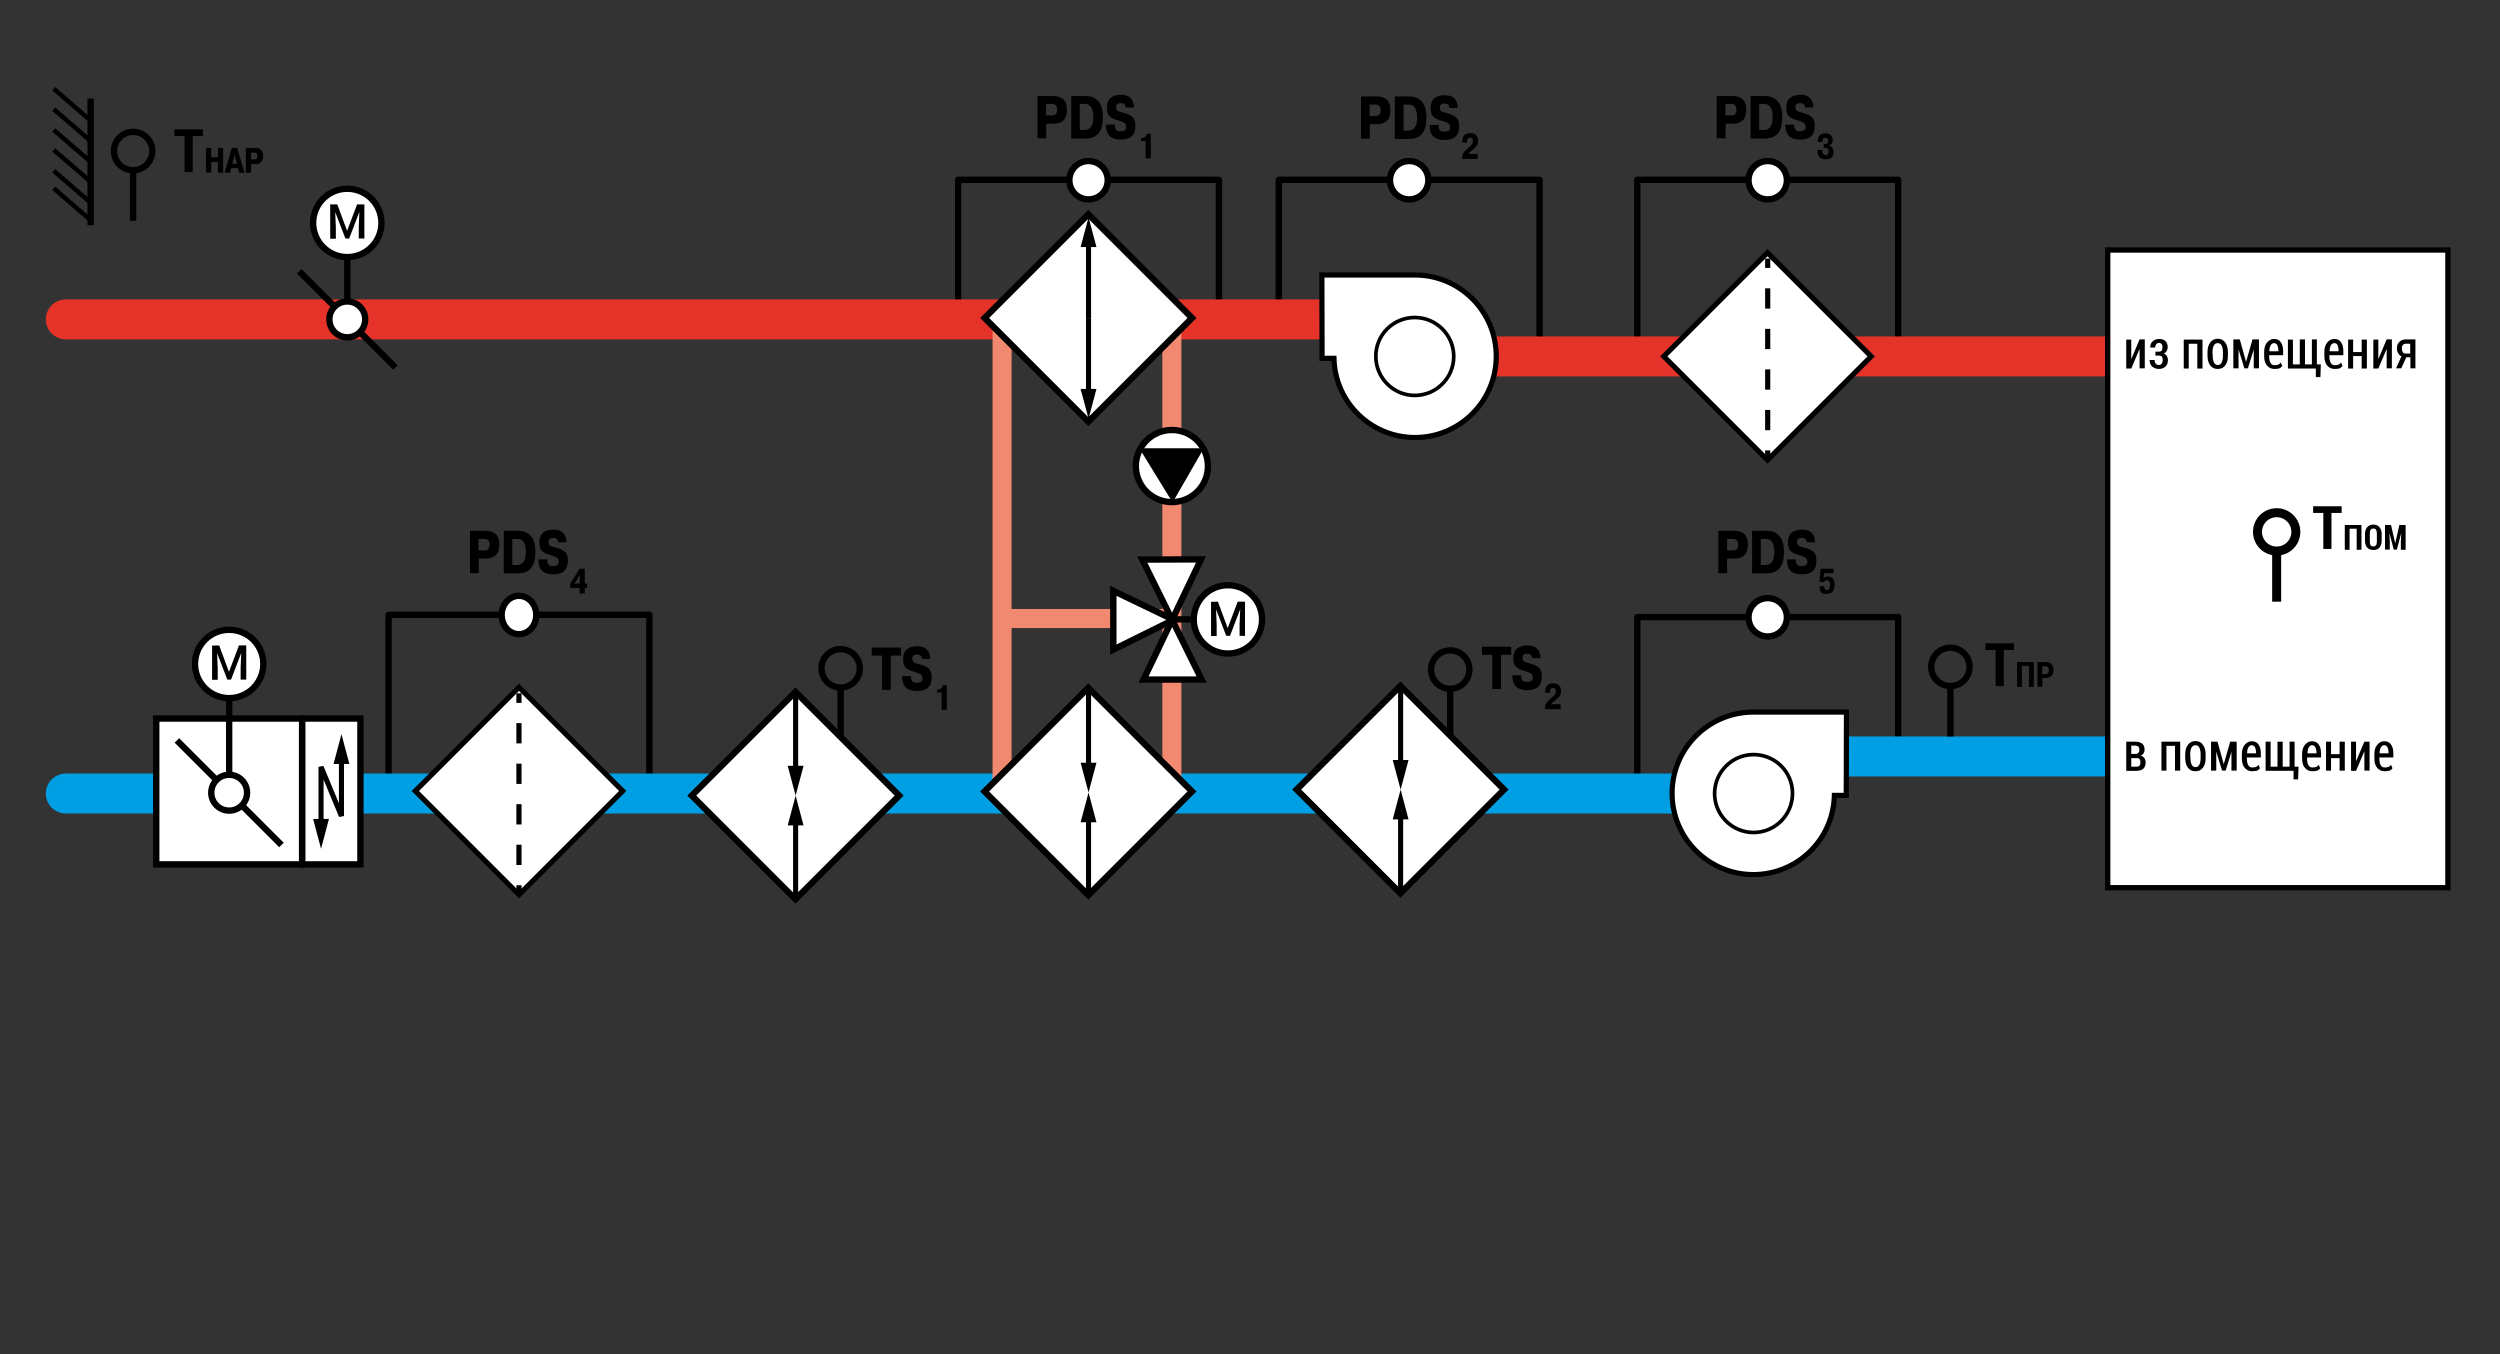 <?xml version="1.0" encoding="utf-8"?>
<!-- Generator: Adobe Illustrator 21.1.0, SVG Export Plug-In . SVG Version: 6.00 Build 0)  -->
<svg version="1.1" id="Слой_1" xmlns="http://www.w3.org/2000/svg" xmlns:xlink="http://www.w3.org/1999/xlink" x="0px" y="0px"
	 width="1200px" height="650px" viewBox="0 0 1200 650" style="enable-background:new 0 0 1200 650;" xml:space="preserve">
<rect x="0" y="0" width="1200" height="650" fill="#333333" stroke="none"/>
<style type="text/css">
	.st0{fill:none;stroke:#000000;stroke-width:3.047;stroke-linecap:round;stroke-linejoin:round;}
	.st1{fill:#FFFFFF;stroke:#000000;stroke-width:3.047;}
	.st2{fill:none;stroke:#E6332A;stroke-width:19.2;stroke-linecap:round;stroke-linejoin:round;}
	.st3{fill:none;stroke:#000000;stroke-width:3.047;}
	.st4{fill:none;stroke:#000000;stroke-width:2.16;}
	.st5{fill:#FFFFFF;stroke:#000000;stroke-width:2.48;}
	.st6{fill:#FFFFFF;stroke:#000000;stroke-width:1.768;}
	.st7{fill:none;stroke:#009FE3;stroke-width:19.2;stroke-linecap:round;stroke-linejoin:round;}
	.st8{fill:#FFFFFF;stroke:#000000;stroke-width:2.481;}
	.st9{fill:none;}
	.st10{fill:none;stroke:#000000;stroke-width:2.48;}
	.st11{fill:none;stroke:#000000;stroke-width:2.48;stroke-dasharray:9.729,9.729;}
	.st12{fill:none;stroke:#F18970;stroke-width:9.142;}
	.st13{stroke:#000000;stroke-width:3.047;}
	.st14{fill:none;stroke:#000000;stroke-width:2.438;}
	.st15{fill:#FFFFFF;stroke:#000000;stroke-width:2.553;}
	.st16{fill:none;stroke:#000000;stroke-width:4.319;}
	.st17{fill:#FFFFFF;stroke:#000000;stroke-width:3.047;}
	.st18{enable-background:new    ;}
</style>
<g>
	<polyline class="st0" points="311.7,372.9 311.7,295.1 186.5,295.1 186.5,370.6 	"/>
	<path class="st1" d="M249.1,286c4.6,0,8.3,4.1,8.3,9.2s-3.7,9.2-8.3,9.2s-8.3-4.1-8.3-9.2C240.8,290.1,244.5,286,249.1,286"/>
</g>
<polyline class="st0" points="911.1,164.2 911.1,86.3 785.9,86.3 785.9,161.8 "/>
<path class="st1" d="M848.5,77.3c5.1,0,9.2,4.1,9.2,9.2s-4.1,9.2-9.2,9.2s-9.2-4.1-9.2-9.2S843.4,77.3,848.5,77.3"/>
<polyline class="st0" points="585.1,149.3 585.1,86.3 459.9,86.3 459.9,149.3 "/>
<path class="st1" d="M522.5,77.3c5.1,0,9.2,4.1,9.2,9.2s-4.1,9.2-9.2,9.2c-5.1,0-9.2-4.1-9.2-9.2S517.4,77.3,522.5,77.3"/>
<polyline class="st0" points="739,164.2 739,86.3 613.8,86.3 613.8,146.6 "/>
<path class="st1" d="M676.4,77.3c5.1,0,9.2,4.1,9.2,9.2s-4.1,9.2-9.2,9.2c-5.1,0-9.2-4.1-9.2-9.2S671.3,77.3,676.4,77.3"/>
<g>
	<line class="st2" x1="683.5" y1="171.1" x2="1020.1" y2="171.1"/>
</g>
<g>
	<line class="st3" x1="43.5" y1="108.1" x2="43.5" y2="47.3"/>
	<line class="st4" x1="25.8" y1="90.4" x2="43.5" y2="105.7"/>
	<line class="st4" x1="25.8" y1="82" x2="43.5" y2="97.3"/>
	<line class="st4" x1="25.8" y1="72" x2="43.5" y2="87.2"/>
	<line class="st4" x1="25.8" y1="62.4" x2="43.5" y2="77.7"/>
	<line class="st4" x1="25.8" y1="52.4" x2="43.5" y2="67.7"/>
	<line class="st4" x1="25.8" y1="42.6" x2="43.5" y2="57.9"/>
</g>
<g>
	<line class="st2" x1="31.6" y1="153.3" x2="645.6" y2="153.3"/>
</g>
<g>
	<path class="st5" d="M634.5,132h44.7l0,0l0,0c21.5,0,39,17.5,39,39s-17.5,39-39,39c-21.2,0-38.4-16.9-38.9-38h-5.7L634.5,132
		L634.5,132z"/>
	<g>
		<path class="st6" d="M679.1,152.4c10.3,0,18.7,8.4,18.7,18.7s-8.4,18.7-18.7,18.7s-18.7-8.4-18.7-18.7
			C660.3,160.8,668.7,152.4,679.1,152.4L679.1,152.4z"/>
	</g>
</g>
<polyline class="st0" points="911.1,361.8 911.1,296.2 785.9,296.2 785.9,371.7 "/>
<path class="st1" d="M848.5,287.1c5.1,0,9.2,4.1,9.2,9.2s-4.1,9.2-9.2,9.2s-9.2-4.1-9.2-9.2S843.4,287.1,848.5,287.1"/>
<g>
	<line class="st7" x1="31.6" y1="380.9" x2="841.7" y2="380.9"/>
</g>
<g>
	<line class="st7" x1="880" y1="363.1" x2="1011.3" y2="363.1"/>
</g>
<path class="st8" d="M886.3,341.8h-44.7l0,0l0,0c-21.5,0-39,17.5-39,39s17.5,39,39,39c21.2,0,38.4-16.9,38.9-38h5.7L886.3,341.8
	L886.3,341.8z"/>
<g>
	<path class="st6" d="M841.7,362.2c-10.3,0-18.7,8.4-18.7,18.7c0,10.3,8.4,18.7,18.7,18.7s18.7-8.4,18.7-18.7
		C860.5,370.6,852.1,362.2,841.7,362.2L841.7,362.2z"/>
</g>
<g>
	<g>
		<path d="M80.8,64.5v-3.2"/>
	</g>
	<g>
		<line class="st3" x1="63.9" y1="80.7" x2="63.9" y2="106"/>
		<path class="st3" d="M63.9,81.7c5.1,0,9.2-4.1,9.2-9.2s-4.1-9.2-9.2-9.2s-9.2,4.1-9.2,9.2C54.7,77.6,58.8,81.7,63.9,81.7"/>
	</g>
</g>
<g>
	<g>
		<line class="st3" x1="696.1" y1="329.5" x2="696.1" y2="354.9"/>
		<path class="st3" d="M696.1,330.6c5.1,0,9.2-4.1,9.2-9.2s-4.1-9.2-9.2-9.2s-9.2,4.1-9.2,9.2C686.9,326.5,691,330.6,696.1,330.6"/>
	</g>
</g>
<g>
	<g>
		<path d="M966.7,312h-4.9v17.3h-3.9V312H953v-3.2h13.7V312z"/>
		<path d="M976.2,329.7h-2.3v-10.1h-3.4v10.1h-2.3v-11.9h8V329.7z"/>
		<path d="M980.3,325.4v4.3H978v-11.9h4c1.2,0,2.1,0.3,2.7,1s1,1.6,1,2.8c0,1.2-0.3,2.1-1,2.8s-1.6,1-2.7,1L980.3,325.4L980.3,325.4
			z M980.3,323.6h1.7c0.5,0,0.8-0.2,1-0.5c0.2-0.4,0.4-0.8,0.4-1.4s-0.1-1.1-0.4-1.4s-0.6-0.5-1-0.5h-1.7V323.6z"/>
	</g>
	<g>
		<line class="st3" x1="936.2" y1="328.2" x2="936.2" y2="353.5"/>
		<path class="st3" d="M936.2,329.3c5.1,0,9.2-4.1,9.2-9.2s-4.1-9.2-9.2-9.2s-9.2,4.1-9.2,9.2C927,325.2,931.1,329.3,936.2,329.3"/>
	</g>
</g>
<line class="st3" x1="143.6" y1="130.2" x2="189.8" y2="176.4"/>
<circle class="st1" cx="166.7" cy="153.3" r="8.6"/>
<g>
	<circle class="st1" cx="166.7" cy="107" r="16.4"/>
	<g>
		<path d="M161.9,98.1l4.7,12.7l4.8-12.7h3.5v16.4h-2.7v-5.6l0.3-7.2l0,0l-4.9,12.8h-1.8l-4.9-12.7l0,0l0.3,7.2v5.6h-2.7V98.1H161.9
			z"/>
	</g>
	<line class="st3" x1="166.7" y1="144.2" x2="166.7" y2="124.7"/>
</g>
<g>
	
		<rect x="813.3" y="135.8" transform="matrix(0.707 -0.707 0.707 0.707 127.599 650.055)" class="st5" width="70.4" height="70.4"/>
	<g>
		<line class="st9" x1="848.5" y1="220.8" x2="848.5" y2="124.1"/>
		<g>
			<line class="st10" x1="848.5" y1="220.8" x2="848.5" y2="216.2"/>
			<line class="st11" x1="848.5" y1="206.5" x2="848.5" y2="133.5"/>
			<line class="st10" x1="848.5" y1="128.6" x2="848.5" y2="124.1"/>
		</g>
	</g>
</g>
<g>
	
		<rect x="214" y="344.5" transform="matrix(0.707 -0.707 0.707 0.707 -195.505 287.412)" class="st5" width="70.4" height="70.4"/>
	<g>
		<line class="st9" x1="249.1" y1="429.5" x2="249.1" y2="332.8"/>
		<g>
			<line class="st10" x1="249.1" y1="429.5" x2="249.1" y2="424.9"/>
			<line class="st11" x1="249.1" y1="415.2" x2="249.1" y2="342.2"/>
			<line class="st10" x1="249.1" y1="337.4" x2="249.1" y2="332.8"/>
		</g>
	</g>
</g>
<g>
	<line class="st12" x1="562.5" y1="378.8" x2="562.5" y2="157.2"/>
	<line class="st12" x1="481" y1="378.8" x2="481" y2="157.2"/>
	<line class="st12" x1="484.3" y1="296.9" x2="562.2" y2="296.9"/>
	<g>
		<path class="st1" d="M562.5,241c-9.6,0-17.3-7.8-17.3-17.3c0-9.6,7.8-17.3,17.3-17.3c9.6,0,17.3,7.8,17.3,17.3
			C579.9,233.2,572.1,241,562.5,241z"/>
		<polygon class="st13" points="562.8,238.2 575.2,216.7 549.6,216.7 		"/>
	</g>
	
		<rect x="487.3" y="117.4" transform="matrix(0.707 -0.707 0.707 0.707 45.101 414.148)" class="st1" width="70.4" height="70.4"/>
	
		<rect x="487.3" y="344.7" transform="matrix(0.707 -0.707 0.707 0.707 -115.623 480.721)" class="st1" width="70.4" height="70.4"/>
	<g>
		<g>
			<line class="st14" x1="522.5" y1="189.4" x2="522.5" y2="152.7"/>
			<g>
				<polygon points="526.3,186.7 522.5,201 518.7,186.7 				"/>
			</g>
		</g>
	</g>
	<g>
		<g>
			<line class="st14" x1="522.5" y1="116" x2="522.5" y2="152.7"/>
			<g>
				<polygon points="518.7,118.6 522.5,104.3 526.3,118.6 				"/>
			</g>
		</g>
	</g>
	<g>
		<g>
			<line class="st14" x1="522.5" y1="428.8" x2="522.5" y2="392.1"/>
			<g>
				<polygon points="526.3,394.7 522.5,380.4 518.7,394.7 				"/>
			</g>
		</g>
	</g>
	<g>
		<g>
			<line class="st14" x1="522.5" y1="332.1" x2="522.5" y2="368.7"/>
			<g>
				<polygon points="518.7,366.1 522.5,380.4 526.3,366.1 				"/>
			</g>
		</g>
	</g>
	<g>
		<polygon class="st1" points="576.5,268.5 548.9,326.2 576.8,326.2 548.3,268.6 		"/>
		<polygon class="st1" points="534.4,283.6 563.3,297.5 534.4,311.8 		"/>
		<g>
			<circle class="st1" cx="589.4" cy="297.3" r="16.4"/>
			<g>
				<path d="M584.6,288.8l4.7,12.7l4.8-12.7h3.5v16.4H595v-5.6l0.3-7.2l0,0l-4.9,12.8h-1.8l-4.9-12.7l0,0l0.3,7.2v5.6h-2.7v-16.4
					L584.6,288.8L584.6,288.8z"/>
			</g>
			<line class="st3" x1="562.4" y1="297.3" x2="571.6" y2="297.3"/>
		</g>
	</g>
</g>
<rect x="1011.7" y="120" class="st15" width="163.3" height="306.1"/>
<g>
	<path d="M1027,162.9h2.5v13.9h-2.5v-9.3l0,0l-4,9.4h-2.4V163h2.4v9.4l0,0L1027,162.9z"/>
	<path d="M1036.3,168.8c0.6,0,1-0.2,1.3-0.5c0.2-0.3,0.4-0.9,0.4-1.5s-0.1-1.2-0.4-1.6s-0.7-0.6-1.3-0.6c-0.5,0-1,0.2-1.3,0.6
		c-0.3,0.4-0.5,0.9-0.5,1.6h-2.4c0-1.3,0.4-2.3,1.2-3s1.8-1.1,3-1.1c1.3,0,2.4,0.3,3.1,1s1.1,1.7,1.1,3c0,0.7-0.2,1.2-0.5,1.8
		c-0.3,0.5-0.7,0.9-1.3,1.2c0.6,0.3,1.1,0.7,1.4,1.2s0.5,1.2,0.5,2c0,1.3-0.4,2.3-1.2,3.1c-0.8,0.7-1.9,1.1-3.2,1.1
		c-1.2,0-2.2-0.4-3.1-1.1c-0.8-0.7-1.3-1.8-1.3-3.2h2.4c0,0.7,0.2,1.3,0.5,1.7c0.4,0.5,0.8,0.7,1.5,0.7c0.6,0,1.1-0.2,1.4-0.6
		s0.5-1,0.5-1.7c0-0.8-0.1-1.3-0.4-1.7c-0.3-0.3-0.8-0.5-1.4-0.5h-1.7v-1.9H1036.3z"/>
	<path d="M1057.2,176.9h-2.5V165h-4.1v11.9h-2.4V163h9V176.9z"/>
	<path d="M1059.6,169c0-1.9,0.4-3.4,1.3-4.6c0.9-1.2,2.1-1.8,3.6-1.8c1.6,0,2.8,0.6,3.6,1.8c0.9,1.2,1.3,2.7,1.3,4.6v1.8
		c0,1.9-0.4,3.4-1.3,4.6c-0.9,1.2-2.1,1.7-3.6,1.7c-1.6,0-2.8-0.6-3.6-1.7s-1.3-2.7-1.3-4.6V169z M1062.1,170.8
		c0,1.3,0.2,2.4,0.6,3.2s1,1.2,1.9,1.2c0.8,0,1.4-0.4,1.8-1.2s0.6-1.9,0.6-3.2V169c0-1.3-0.2-2.3-0.6-3.1s-1-1.2-1.9-1.2
		c-0.8,0-1.5,0.4-1.9,1.2s-0.6,1.8-0.6,3.1L1062.1,170.8L1062.1,170.8z"/>
	<path d="M1078.1,173.7L1078.1,173.7l3.1-10.8h3.1v13.9h-2.5v-9l0,0l-2.8,9h-1.7l-2.8-9.1l0,0v9.1h-2.5v-13.9h3.1L1078.1,173.7z"/>
	<path d="M1091.7,177.1c-1.5,0-2.7-0.6-3.6-1.7c-0.9-1.1-1.3-2.6-1.3-4.4v-2c0-1.9,0.4-3.4,1.3-4.5s2-1.8,3.4-1.8
		c1.5,0,2.6,0.5,3.3,1.6c0.8,1.1,1.1,2.5,1.1,4.4v1.8h-6.7v0.6c0,1.2,0.2,2.2,0.6,3s1.1,1.2,1.9,1.2s1.4-0.1,1.9-0.3s0.9-0.6,1.2-1
		l0.7,1.7c-0.4,0.5-0.9,0.9-1.6,1.2C1093.4,177,1092.6,177.1,1091.7,177.1z M1091.5,164.7c-0.7,0-1.2,0.4-1.6,1.1
		c-0.4,0.7-0.6,1.7-0.6,2.8h4.3V168c0-1-0.2-1.8-0.5-2.4C1092.7,165,1092.2,164.7,1091.5,164.7z"/>
	<path d="M1100.6,162.9v12h3.3v-12h2.5v12h3.3v-12h2.4v12h1.9l-0.2,6.1h-2.2v-4.1h-13.4V163h2.4L1100.6,162.9L1100.6,162.9z"/>
	<path d="M1120.6,177.1c-1.5,0-2.7-0.6-3.6-1.7c-0.9-1.1-1.3-2.6-1.3-4.4v-2c0-1.9,0.4-3.4,1.3-4.5s2-1.8,3.4-1.8
		c1.5,0,2.6,0.5,3.3,1.6c0.8,1.1,1.1,2.5,1.1,4.4v1.8h-6.7v0.6c0,1.2,0.2,2.2,0.6,3s1.1,1.2,1.9,1.2s1.4-0.1,1.9-0.3s0.9-0.6,1.2-1
		l0.7,1.7c-0.4,0.5-0.9,0.9-1.6,1.2C1122.3,177,1121.5,177.1,1120.6,177.1z M1120.4,164.7c-0.7,0-1.2,0.4-1.6,1.1
		c-0.4,0.7-0.6,1.7-0.6,2.8h4.3V168c0-1-0.2-1.8-0.5-2.4C1121.7,165,1121.1,164.7,1120.4,164.7z"/>
	<path d="M1136.1,176.9h-2.5v-6h-4.1v6h-2.4V163h2.4v6h4.1v-6h2.5V176.9z"/>
	<path d="M1145.6,162.9h2.5v13.9h-2.5v-9.3l0,0l-4,9.4h-2.4V163h2.4v9.4l0,0L1145.6,162.9z"/>
	<path d="M1159.4,162.9v13.9h-2.4v-5.3h-2l-2.4,5.3h-2.5l2.6-5.8c-0.7-0.3-1.3-0.8-1.6-1.5c-0.4-0.7-0.6-1.4-0.6-2.3
		c0-1.3,0.4-2.3,1.2-3.1s1.8-1.2,3.2-1.2L1159.4,162.9L1159.4,162.9z M1152.9,167.3c0,0.7,0.1,1.2,0.4,1.7s0.7,0.7,1.3,0.7h2.3V165
		h-2.2c-0.6,0-1.1,0.2-1.4,0.7C1153,166.1,1152.9,166.6,1152.9,167.3z"/>
</g>
<g>
	<path d="M1020.6,369.9V356h4.3c1.4,0,2.5,0.3,3.3,0.9s1.2,1.6,1.2,2.9c0,0.7-0.2,1.3-0.5,1.8s-0.8,0.9-1.4,1.1l0,0
		c0.8,0.2,1.4,0.6,1.8,1.2s0.6,1.3,0.6,2.1c0,1.3-0.4,2.3-1.1,3c-0.7,0.6-1.8,1-3.2,1h-5L1020.6,369.9L1020.6,369.9z M1023,361.9
		h1.9c0.7,0,1.2-0.2,1.5-0.5s0.5-0.8,0.5-1.5s-0.2-1.2-0.5-1.5s-0.8-0.5-1.5-0.5h-1.9V361.9z M1023,363.8v4.2h2.6
		c0.6,0,1.1-0.2,1.4-0.5c0.3-0.4,0.4-0.9,0.4-1.6s-0.1-1.2-0.4-1.5c-0.3-0.4-0.7-0.5-1.4-0.5h-2.6V363.8z"/>
	<path d="M1046.5,369.9h-2.5V358h-4.1v11.9h-2.4V356h9V369.9z"/>
	<path d="M1048.9,362.1c0-1.9,0.4-3.4,1.3-4.6s2.1-1.8,3.6-1.8c1.6,0,2.8,0.6,3.6,1.8c0.9,1.2,1.3,2.7,1.3,4.6v1.8
		c0,1.9-0.4,3.4-1.3,4.6s-2.1,1.7-3.6,1.7c-1.6,0-2.8-0.6-3.6-1.7s-1.3-2.7-1.3-4.6V362.1z M1051.4,363.8c0,1.3,0.2,2.4,0.6,3.2
		c0.4,0.8,1,1.2,1.9,1.2c0.8,0,1.4-0.4,1.8-1.2c0.4-0.8,0.6-1.9,0.6-3.2V362c0-1.3-0.2-2.3-0.6-3.1c-0.4-0.8-1-1.2-1.9-1.2
		c-0.8,0-1.5,0.4-1.9,1.2s-0.6,1.8-0.6,3.1L1051.4,363.8L1051.4,363.8z"/>
	<path d="M1067.4,366.8L1067.4,366.8l3.1-10.8h3.1v13.9h-2.5v-9l0,0l-2.8,9h-1.7l-2.8-9.1l0,0v9.1h-2.5V356h3.1L1067.4,366.8z"/>
	<path d="M1081,370.2c-1.5,0-2.7-0.6-3.6-1.7s-1.3-2.6-1.3-4.4v-2c0-1.9,0.4-3.4,1.3-4.5s2-1.8,3.4-1.8c1.5,0,2.6,0.5,3.3,1.6
		c0.8,1.1,1.1,2.5,1.1,4.4v1.8h-6.7v0.6c0,1.2,0.2,2.2,0.6,3s1.1,1.2,1.9,1.2s1.4-0.1,1.9-0.3c0.5-0.2,0.9-0.6,1.2-1l0.7,1.7
		c-0.4,0.5-0.9,0.9-1.6,1.2C1082.7,370,1081.9,370.2,1081,370.2z M1080.8,357.7c-0.7,0-1.2,0.4-1.6,1.1s-0.6,1.7-0.6,2.8h4.3v-0.5
		c0-1-0.2-1.8-0.5-2.4C1082,358,1081.5,357.7,1080.8,357.7z"/>
	<path d="M1089.9,356v12h3.3v-12h2.5v12h3.3v-12h2.4v12h1.9l-0.2,6.1h-2.2V370h-13.4v-14H1089.9z"/>
	<path d="M1109.9,370.2c-1.5,0-2.7-0.6-3.6-1.7s-1.3-2.6-1.3-4.4v-2c0-1.9,0.4-3.4,1.3-4.5s2-1.8,3.4-1.8c1.5,0,2.6,0.5,3.3,1.6
		c0.8,1.1,1.1,2.5,1.1,4.4v1.8h-6.7v0.6c0,1.2,0.2,2.2,0.6,3s1.1,1.2,1.9,1.2s1.4-0.1,1.9-0.3c0.5-0.2,0.9-0.6,1.2-1l0.7,1.7
		c-0.4,0.5-0.9,0.9-1.6,1.2C1111.6,370,1110.9,370.2,1109.9,370.2z M1109.8,357.7c-0.7,0-1.2,0.4-1.6,1.1s-0.6,1.7-0.6,2.8h4.3v-0.5
		c0-1-0.2-1.8-0.5-2.4C1111,358,1110.5,357.7,1109.8,357.7z"/>
	<path d="M1125.5,369.9h-2.5v-6h-4.1v6h-2.4V356h2.4v6h4.1v-6h2.5V369.9z"/>
	<path d="M1134.9,356h2.5v13.9h-2.5v-9.3l0,0l-4,9.4h-2.4v-14h2.4v9.4l0,0L1134.9,356z"/>
	<path d="M1144.6,370.2c-1.5,0-2.7-0.6-3.6-1.7s-1.3-2.6-1.3-4.4v-2c0-1.9,0.4-3.4,1.3-4.5s2-1.8,3.4-1.8c1.5,0,2.6,0.5,3.3,1.6
		c0.8,1.1,1.1,2.5,1.1,4.4v1.8h-6.7v0.6c0,1.2,0.2,2.2,0.6,3s1.1,1.2,1.9,1.2s1.4-0.1,1.9-0.3c0.5-0.2,0.9-0.6,1.2-1l0.7,1.7
		c-0.4,0.5-0.9,0.9-1.6,1.2C1146.3,370,1145.5,370.2,1144.6,370.2z M1144.4,357.7c-0.7,0-1.2,0.4-1.6,1.1s-0.6,1.7-0.6,2.8h4.3v-0.5
		c0-1-0.2-1.8-0.5-2.4C1145.6,358,1145.1,357.7,1144.4,357.7z"/>
</g>
<g>
	<g>
		<path d="M1124,246.2h-4.9v17.3h-3.9v-17.3h-4.9V243h13.7L1124,246.2L1124,246.2z"/>
		<path d="M1133.5,263.9h-2.3v-10.1h-3.4v10.1h-2.3V252h8L1133.5,263.9L1133.5,263.9z"/>
		<path d="M1143.2,259.6c0,1.4-0.4,2.5-1.1,3.3s-1.7,1.1-2.9,1.1c-1.2,0-2.2-0.4-2.9-1.1s-1.1-1.9-1.1-3.3v-3.3
			c0-1.4,0.4-2.5,1.1-3.3s1.7-1.2,2.9-1.2c1.2,0,2.2,0.4,2.9,1.2s1.1,1.9,1.1,3.3V259.6z M1140.9,256.3c0-0.9-0.1-1.5-0.4-2
			s-0.7-0.6-1.3-0.6s-1,0.2-1.3,0.6c-0.3,0.4-0.4,1.1-0.4,2v3.4c0,0.9,0.1,1.6,0.4,2s0.7,0.6,1.3,0.6c0.6,0,1-0.2,1.3-0.6
			s0.4-1.1,0.4-2V256.3z"/>
		<path d="M1147.7,252l2,8.8l0,0l2-8.8h3v11.9h-2.3v-3.5l0.2-4.6l0,0l-2.1,8h-1.5l-2.1-8l0,0l0.2,4.5v3.5h-2.3V252H1147.7z"/>
	</g>
	<g>
		<line class="st16" x1="1092.8" y1="263.5" x2="1092.8" y2="288.8"/>
		<path class="st16" d="M1092.8,264.5c5.1,0,9.2-4.1,9.2-9.2c0-5.1-4.1-9.2-9.2-9.2s-9.2,4.1-9.2,9.2
			C1083.6,260.4,1087.7,264.5,1092.8,264.5"/>
	</g>
</g>
<g>
	
		<rect x="346.7" y="346.7" transform="matrix(0.707 -0.707 0.707 0.707 -158.178 381.876)" class="st1" width="70.4" height="70.4"/>
	<g>
		<g>
			<line class="st14" x1="381.9" y1="430.3" x2="381.9" y2="393.6"/>
			<g>
				<polygon points="385.7,396.2 381.9,381.9 378.1,396.2 				"/>
			</g>
		</g>
	</g>
	<g>
		<g>
			<line class="st14" x1="381.9" y1="333.6" x2="381.9" y2="370.2"/>
			<g>
				<polygon points="378.1,367.6 381.9,381.9 385.7,367.6 				"/>
			</g>
		</g>
	</g>
	<g>
		<g>
			<line class="st3" x1="403.5" y1="328.9" x2="403.5" y2="354.3"/>
			<path class="st3" d="M403.5,330c5.1,0,9.2-4.1,9.2-9.2s-4.1-9.2-9.2-9.2s-9.2,4.1-9.2,9.2S398.4,330,403.5,330"/>
		</g>
	</g>
</g>
<rect x="637.1" y="343.8" transform="matrix(0.707 -0.707 0.707 0.707 -71.09 586.36)" class="st1" width="70.4" height="70.4"/>
<g>
	<g>
		<line class="st14" x1="672.3" y1="427.4" x2="672.3" y2="390.7"/>
		<g>
			<polygon points="676.1,393.3 672.3,379 668.5,393.3 			"/>
		</g>
	</g>
</g>
<g>
	<g>
		<line class="st14" x1="672.3" y1="330.7" x2="672.3" y2="367.4"/>
		<g>
			<polygon points="668.5,364.8 672.3,379 676.1,364.8 			"/>
		</g>
	</g>
</g>
<g>
	<g>
		<rect x="145" y="344.9" class="st17" width="28" height="70"/>
		<g>
			<g>
				<polyline class="st14" points="154.1,395.7 154.1,368.1 163.9,391.7 163.9,364.1 				"/>
				<g>
					<polygon points="157.9,393.1 154.1,407.4 150.3,393.1 					"/>
				</g>
				<g>
					<polygon points="167.7,366.7 163.9,352.4 160.1,366.7 					"/>
				</g>
			</g>
		</g>
	</g>
	<g>
		<rect x="75" y="344.9" class="st17" width="70" height="70"/>
		<g>
			<line class="st3" x1="84.9" y1="355.4" x2="135.1" y2="405.6"/>
			<circle class="st1" cx="110" cy="380.5" r="8.6"/>
		</g>
	</g>
	<g>
		<circle class="st1" cx="110" cy="318.7" r="16.4"/>
		<g>
			<path d="M105.2,309.8l4.7,12.7l4.8-12.7h3.5v16.4h-2.7v-5.6l0.3-7.2l0,0l-4.9,12.8h-1.8l-4.9-12.7l0,0l0.3,7.2v5.6h-2.7v-16.4
				L105.2,309.8L105.2,309.8z"/>
		</g>
		<line class="st3" x1="110" y1="371.9" x2="110" y2="336.4"/>
	</g>
</g>
<g>
	<path d="M97.4,65.3h-4.9v17.3h-3.9V65.3h-4.9v-3.2h13.7C97.4,62.1,97.4,65.3,97.4,65.3z"/>
</g>
<g class="st18">
	<path d="M101.4,77.7v5.1h-2.5V71h2.5v4.5h3.2V71h2.5v11.9h-2.5v-5.1H101.4z"/>
	<path d="M111.3,71h2.5l3.6,11.9h-2.6l-0.6-2.2H111l-0.6,2.2h-2.6L111.3,71z M111.5,78.6h2.2l-1.1-4.4L111.5,78.6z"/>
	<path d="M118,71h4.6c1.2,0,2.2,0.3,2.8,1c0.6,0.7,0.9,1.6,0.9,2.8c0,1.3-0.3,2.3-1,3c-0.6,0.7-1.6,1-2.8,1h-2v4.1H118V71z
		 M120.5,73.3v3.2h1.6c0.5,0,0.9-0.1,1.1-0.4c0.2-0.3,0.4-0.7,0.4-1.3c0-0.5-0.1-0.9-0.3-1.1c-0.2-0.3-0.6-0.4-1.2-0.4H120.5z"/>
</g>
<g class="st18">
	<path d="M497.9,46.1h7.8c2.1,0,3.7,0.6,4.8,1.7s1.6,2.7,1.6,4.8c0,2.3-0.5,4-1.6,5.1c-1.1,1.1-2.7,1.7-4.8,1.7h-3.5v7h-4.2V46.1z
		 M502.1,50v5.4h2.8c0.9,0,1.5-0.2,1.9-0.7c0.4-0.4,0.6-1.1,0.6-2.1c0-0.9-0.2-1.5-0.6-2c-0.4-0.5-1-0.7-2-0.7H502.1z"/>
	<path d="M514.1,46.1h7.2c2.4,0,4.4,0.8,5.9,2.5c1.5,1.6,2.2,4.2,2.2,7.7c0,3.4-0.7,6-2.1,7.7c-1.4,1.7-3.5,2.5-6.3,2.5h-6.8V46.1z
		 M518.3,50v12.4h2.2c1.4,0,2.5-0.5,3.2-1.5c0.7-1,1.1-2.5,1.1-4.7c0-2-0.3-3.6-1-4.7c-0.7-1.1-1.7-1.6-3.1-1.6H518.3z"/>
	<path d="M530.8,59.8h4.3c0,1.1,0.2,2,0.6,2.5S537,63,538,63c0.9,0,1.6-0.2,2-0.5c0.4-0.3,0.6-0.9,0.6-1.6c0-0.7-0.2-1.3-0.6-1.7
		c-0.4-0.4-1.5-0.9-3.3-1.4c-2.1-0.6-3.5-1.3-4.3-2.2s-1.1-2.2-1.1-4.1c0-2,0.6-3.5,1.8-4.5c1.2-1,2.8-1.5,5-1.5
		c2,0,3.6,0.5,4.6,1.6c1.1,1.1,1.6,2.6,1.6,4.5h-4c0-0.7-0.3-1.3-0.6-1.6s-1-0.5-1.8-0.5c-0.8,0-1.4,0.2-1.7,0.5
		c-0.3,0.3-0.5,0.8-0.5,1.5c0,0.7,0.2,1.2,0.6,1.6c0.4,0.3,1.2,0.7,2.4,0.9c2.4,0.6,4.1,1.4,5,2.3c0.9,0.9,1.3,2.3,1.3,4
		c0,2.3-0.6,4-1.8,5.1c-1.2,1.1-2.9,1.6-5.2,1.6c-2.4,0-4.2-0.6-5.4-1.7C531.4,64,530.8,62.2,530.8,59.8z"/>
</g>
<g class="st18">
	<path d="M547.7,67.7v-1.4h0.4c0.6,0,1.1-0.2,1.6-0.6c0.5-0.4,0.7-0.9,0.8-1.5h1.9V76h-2.5v-8.3H547.7z"/>
</g>
<g class="st18">
	<path d="M653.2,46.3h7.8c2.1,0,3.7,0.6,4.8,1.7s1.6,2.7,1.6,4.8c0,2.3-0.5,4-1.6,5.1c-1.1,1.1-2.7,1.7-4.8,1.7h-3.5v7h-4.2V46.3z
		 M657.4,50.3v5.4h2.8c0.9,0,1.5-0.2,1.9-0.7c0.4-0.4,0.6-1.1,0.6-2.1c0-0.9-0.2-1.5-0.6-2c-0.4-0.5-1-0.7-2-0.7H657.4z"/>
	<path d="M669.4,46.3h7.2c2.4,0,4.4,0.8,5.9,2.5c1.5,1.6,2.2,4.2,2.2,7.7c0,3.4-0.7,6-2.1,7.7c-1.4,1.7-3.5,2.5-6.3,2.5h-6.8V46.3z
		 M673.7,50.3v12.4h2.2c1.4,0,2.5-0.5,3.2-1.5c0.7-1,1.1-2.5,1.1-4.7c0-2-0.3-3.6-1-4.7c-0.7-1.1-1.7-1.6-3.1-1.6H673.7z"/>
	<path d="M686.2,60h4.3c0,1.1,0.2,2,0.6,2.5s1.2,0.8,2.3,0.7c0.9,0,1.6-0.2,2-0.5c0.4-0.3,0.6-0.9,0.6-1.6c0-0.7-0.2-1.3-0.6-1.7
		c-0.4-0.4-1.5-0.9-3.3-1.4c-2.1-0.6-3.5-1.3-4.3-2.2s-1.1-2.2-1.1-4.1c0-2,0.6-3.5,1.8-4.5c1.2-1,2.8-1.5,5-1.5
		c2,0,3.6,0.5,4.6,1.6c1.1,1.1,1.6,2.6,1.6,4.5h-4c0-0.7-0.3-1.3-0.6-1.6s-1-0.5-1.8-0.5c-0.8,0-1.4,0.2-1.7,0.5
		c-0.3,0.3-0.5,0.8-0.5,1.5c0,0.7,0.2,1.2,0.6,1.6c0.4,0.3,1.2,0.7,2.4,0.9c2.4,0.6,4.1,1.4,5,2.3s1.3,2.3,1.3,4
		c0,2.3-0.6,4-1.8,5.1c-1.2,1.1-2.9,1.6-5.2,1.6c-2.4,0-4.2-0.6-5.4-1.7C686.7,64.3,686.2,62.5,686.2,60z"/>
</g>
<g class="st18">
	<path d="M709.3,74.2v2.1h-7.5v-0.5c0-0.9,0.2-1.6,0.5-2.2c0.4-0.6,1-1.3,1.9-2.1c1.5-1.3,2.3-2.1,2.5-2.4c0.2-0.3,0.2-0.7,0.3-1.2
		c0-0.6-0.1-1-0.3-1.3c-0.2-0.3-0.6-0.4-1.1-0.5c-0.5,0-0.9,0.2-1.1,0.5c-0.2,0.3-0.4,0.8-0.3,1.4v0.4h-2.3v-0.4
		c0-1.3,0.3-2.3,0.9-3s1.6-1.1,3-1.1c1.2,0,2.2,0.3,2.8,1c0.6,0.6,0.9,1.6,0.9,2.7c0,0.9-0.2,1.7-0.6,2.3c-0.4,0.6-1.1,1.3-2,2
		c-0.7,0.6-1.2,1-1.5,1.2c-0.3,0.3-0.4,0.6-0.5,0.8H709.3z"/>
</g>
<g class="st18">
	<path d="M824,46.1h7.8c2.1,0,3.7,0.6,4.8,1.7s1.6,2.7,1.6,4.8c0,2.3-0.5,4-1.6,5.1s-2.7,1.7-4.8,1.7h-3.5v7H824V46.1z M828.2,50
		v5.4h2.8c0.9,0,1.5-0.2,1.9-0.7c0.4-0.4,0.6-1.1,0.6-2.1c0-0.9-0.2-1.5-0.6-2c-0.4-0.5-1-0.7-2-0.7H828.2z"/>
	<path d="M840.2,46.1h7.2c2.4,0,4.4,0.8,5.9,2.5s2.2,4.2,2.2,7.7c0,3.4-0.7,6-2.1,7.7c-1.4,1.7-3.5,2.5-6.3,2.5h-6.8V46.1z
		 M844.4,50v12.4h2.2c1.4,0,2.5-0.5,3.2-1.5s1.1-2.5,1.1-4.7c0-2-0.3-3.6-1-4.7c-0.7-1.1-1.7-1.6-3.1-1.6H844.4z"/>
	<path d="M856.9,59.8h4.3c0,1.1,0.2,2,0.6,2.5s1.2,0.8,2.3,0.7c0.9,0,1.6-0.2,2-0.5c0.4-0.3,0.6-0.9,0.6-1.6c0-0.7-0.2-1.3-0.6-1.7
		c-0.4-0.4-1.5-0.9-3.3-1.4c-2.1-0.6-3.5-1.3-4.3-2.2s-1.1-2.2-1.1-4.1c0-2,0.6-3.5,1.8-4.5c1.2-1,2.8-1.5,5-1.5
		c2,0,3.6,0.5,4.6,1.6c1.1,1.1,1.6,2.6,1.6,4.5h-4c0-0.7-0.3-1.3-0.6-1.6s-1-0.5-1.8-0.5c-0.8,0-1.4,0.2-1.7,0.5s-0.5,0.8-0.5,1.5
		c0,0.7,0.2,1.2,0.6,1.6c0.4,0.3,1.2,0.7,2.4,0.9c2.4,0.6,4.1,1.4,5,2.3c0.9,0.9,1.3,2.3,1.3,4c0,2.3-0.6,4-1.8,5.1
		s-2.9,1.6-5.2,1.6c-2.4,0-4.2-0.6-5.4-1.7C857.5,64,856.9,62.2,856.9,59.8z"/>
</g>
<g class="st18">
	<path d="M872.4,72h2.3c0,0.8,0.1,1.4,0.4,1.8c0.2,0.4,0.6,0.6,1.2,0.6c0.5,0,0.9-0.1,1.1-0.4c0.2-0.3,0.3-0.8,0.3-1.4
		c0-0.5-0.1-1-0.3-1.2s-0.6-0.4-1-0.4h-1v-1.9h0.8c0.5,0,0.8-0.1,1-0.4c0.2-0.2,0.3-0.6,0.3-1.1c0-0.5-0.1-0.9-0.4-1.1
		s-0.6-0.4-1-0.4c-0.5,0-0.9,0.2-1.1,0.5s-0.3,0.9-0.3,1.6h-2.2c0-1.5,0.3-2.6,0.9-3.2c0.6-0.7,1.5-1,2.8-1c1,0,1.9,0.3,2.5,0.8
		c0.6,0.5,1,1.4,1,2.5c0,0.7-0.2,1.2-0.5,1.7c-0.3,0.4-0.8,0.7-1.3,0.9v0.1c0.7,0.1,1.2,0.4,1.6,0.9c0.4,0.5,0.6,1.1,0.6,2
		c0,1.2-0.3,2.1-0.9,2.7c-0.6,0.6-1.5,0.9-2.8,0.9c-1.4,0-2.5-0.4-3.1-1.1C872.6,74.5,872.3,73.4,872.4,72z"/>
</g>
<g class="st18">
	<path d="M225.5,254.8h7.8c2.1,0,3.7,0.6,4.8,1.7s1.6,2.7,1.6,4.8c0,2.3-0.5,4-1.6,5.1c-1.1,1.1-2.7,1.7-4.8,1.7h-3.5v7h-4.2V254.8z
		 M229.7,258.8v5.4h2.8c0.9,0,1.5-0.2,1.9-0.7c0.4-0.4,0.6-1.1,0.6-2.1c0-0.9-0.2-1.5-0.6-2c-0.4-0.5-1-0.7-2-0.7H229.7z"/>
	<path d="M241.7,254.8h7.2c2.4,0,4.4,0.8,5.9,2.5c1.5,1.6,2.2,4.2,2.2,7.7c0,3.4-0.7,6-2.1,7.7c-1.4,1.7-3.5,2.5-6.3,2.5h-6.8V254.8
		z M245.9,258.8v12.4h2.2c1.4,0,2.5-0.5,3.2-1.5c0.7-1,1.1-2.5,1.1-4.7c0-2-0.3-3.6-1-4.7c-0.7-1.1-1.7-1.6-3.1-1.6H245.9z"/>
	<path d="M258.4,268.5h4.3c0,1.1,0.2,2,0.6,2.5s1.2,0.8,2.3,0.7c0.9,0,1.6-0.2,2-0.5c0.4-0.3,0.6-0.9,0.6-1.6c0-0.7-0.2-1.3-0.6-1.7
		c-0.4-0.4-1.5-0.9-3.3-1.4c-2.1-0.6-3.5-1.3-4.3-2.2s-1.1-2.2-1.1-4.1c0-2,0.6-3.5,1.8-4.5c1.2-1,2.8-1.5,5-1.5
		c2,0,3.6,0.5,4.6,1.6c1.1,1.1,1.6,2.6,1.6,4.5h-4c0-0.7-0.3-1.3-0.6-1.6s-1-0.5-1.8-0.5c-0.8,0-1.4,0.2-1.7,0.5
		c-0.3,0.3-0.5,0.8-0.5,1.5c0,0.7,0.2,1.2,0.6,1.6c0.4,0.3,1.2,0.7,2.4,0.9c2.4,0.6,4.1,1.4,5,2.3c0.9,0.9,1.3,2.3,1.3,4
		c0,2.3-0.6,4-1.8,5.1c-1.2,1.1-2.9,1.6-5.2,1.6c-2.4,0-4.2-0.6-5.4-1.7C259,272.8,258.4,271,258.4,268.5z"/>
</g>
<g class="st18">
	<path d="M278.2,282.2h-4.5v-2.1l4.5-7.1h2.5v7.1h1.1v2.1h-1.1v2.7h-2.5V282.2z M275.7,280.1h2.6V276L275.7,280.1z"/>
</g>
<g class="st18">
	<path d="M824.8,254.8h7.8c2.1,0,3.7,0.6,4.8,1.7s1.6,2.7,1.6,4.8c0,2.3-0.5,4-1.6,5.1c-1.1,1.1-2.7,1.7-4.8,1.7H829v7h-4.2V254.8z
		 M829,258.8v5.4h2.8c0.9,0,1.5-0.2,1.9-0.7c0.4-0.4,0.6-1.1,0.6-2.1c0-0.9-0.2-1.5-0.6-2c-0.4-0.5-1-0.7-2-0.7H829z"/>
	<path d="M841,254.8h7.2c2.4,0,4.4,0.8,5.9,2.5c1.5,1.6,2.2,4.2,2.2,7.7c0,3.4-0.7,6-2.1,7.7c-1.4,1.7-3.5,2.5-6.3,2.5H841V254.8z
		 M845.2,258.8v12.4h2.2c1.4,0,2.5-0.5,3.2-1.5c0.7-1,1.1-2.5,1.1-4.7c0-2-0.3-3.6-1-4.7c-0.7-1.1-1.7-1.6-3.1-1.6H845.2z"/>
	<path d="M857.7,268.5h4.3c0,1.1,0.2,2,0.6,2.5s1.2,0.8,2.3,0.7c0.9,0,1.6-0.2,2-0.5c0.4-0.3,0.6-0.9,0.6-1.6c0-0.7-0.2-1.3-0.6-1.7
		c-0.4-0.4-1.5-0.9-3.3-1.4c-2.1-0.6-3.5-1.3-4.3-2.2s-1.1-2.2-1.1-4.1c0-2,0.6-3.5,1.8-4.5c1.2-1,2.8-1.5,5-1.5
		c2,0,3.6,0.5,4.6,1.6c1.1,1.1,1.6,2.6,1.6,4.5h-4c0-0.7-0.3-1.3-0.6-1.6s-1-0.5-1.8-0.5c-0.8,0-1.4,0.2-1.7,0.5
		c-0.3,0.3-0.5,0.8-0.5,1.5c0,0.7,0.2,1.2,0.6,1.6c0.4,0.3,1.2,0.7,2.4,0.9c2.4,0.6,4.1,1.4,5,2.3s1.3,2.3,1.3,4
		c0,2.3-0.6,4-1.8,5.1c-1.2,1.1-2.9,1.6-5.2,1.6c-2.4,0-4.2-0.6-5.4-1.7C858.3,272.8,857.7,271,857.7,268.5z"/>
</g>
<g class="st18">
	<path d="M873.3,281.4h2.3c0,0.5,0.1,0.9,0.3,1.3c0.2,0.3,0.6,0.5,1.1,0.5c0.5,0,0.9-0.2,1.1-0.6c0.2-0.4,0.3-1,0.3-1.9
		c0-0.8-0.1-1.3-0.4-1.7c-0.3-0.3-0.6-0.5-1.1-0.5c-0.3,0-0.6,0.1-0.8,0.2s-0.4,0.3-0.5,0.6h-2.3l0.6-6.3h6.2v2.1h-4.5l-0.3,2.3
		c0.3-0.2,0.6-0.4,0.9-0.5c0.3-0.1,0.7-0.2,1.2-0.2c1.1,0,1.9,0.4,2.4,1.1c0.5,0.7,0.8,1.7,0.8,2.9c0,1.5-0.3,2.6-1,3.3
		c-0.6,0.7-1.6,1.1-2.9,1.1c-1.2,0-2.2-0.3-2.8-1C873.7,283.5,873.4,282.6,873.3,281.4z"/>
</g>
<g class="st18">
	<path d="M423.3,314.7h-4.9v-3.9h14.1v3.9h-4.9v16.4h-4.2V314.7z"/>
	<path d="M433,324.5h4.3c0,1.1,0.2,2,0.6,2.5c0.5,0.5,1.2,0.8,2.3,0.7c0.9,0,1.6-0.2,2-0.5c0.4-0.3,0.6-0.9,0.6-1.6
		c0-0.7-0.2-1.3-0.6-1.7c-0.4-0.4-1.5-0.9-3.3-1.4c-2.1-0.6-3.5-1.3-4.3-2.2s-1.1-2.2-1.1-4.1c0-2,0.6-3.5,1.8-4.5
		c1.2-1,2.8-1.5,5-1.5c2,0,3.6,0.5,4.6,1.6c1.1,1.1,1.6,2.6,1.6,4.5h-4c0-0.7-0.3-1.3-0.6-1.6s-1-0.5-1.8-0.5
		c-0.8,0-1.4,0.2-1.7,0.5c-0.3,0.3-0.5,0.8-0.5,1.5c0,0.7,0.2,1.2,0.6,1.6c0.4,0.3,1.2,0.7,2.4,0.9c2.4,0.6,4.1,1.4,5,2.3
		c0.9,0.9,1.3,2.3,1.3,4c0,2.3-0.6,4-1.8,5.1c-1.2,1.1-2.9,1.6-5.2,1.6c-2.4,0-4.2-0.6-5.4-1.7C433.6,328.8,433,326.9,433,324.5z"/>
</g>
<g class="st18">
	<path d="M449.8,332.4V331h0.4c0.6,0,1.1-0.2,1.6-0.6c0.5-0.4,0.7-0.9,0.8-1.5h1.9v11.8H452v-8.3H449.8z"/>
</g>
<g class="st18">
	<path d="M716.2,314.3h-4.9v-3.9h14.1v3.9h-4.9v16.4h-4.2V314.3z"/>
	<path d="M725.9,324.1h4.3c0,1.1,0.2,2,0.6,2.5s1.2,0.8,2.3,0.7c0.9,0,1.6-0.2,2-0.5c0.4-0.3,0.6-0.9,0.6-1.6c0-0.7-0.2-1.3-0.6-1.7
		c-0.4-0.4-1.5-0.9-3.3-1.4c-2.1-0.6-3.5-1.3-4.3-2.2s-1.1-2.2-1.1-4.1c0-2,0.6-3.5,1.8-4.5c1.2-1,2.8-1.5,5-1.5
		c2,0,3.6,0.5,4.6,1.6c1.1,1.1,1.6,2.6,1.6,4.5h-4c0-0.7-0.3-1.3-0.6-1.6s-1-0.5-1.8-0.5c-0.8,0-1.4,0.2-1.7,0.5s-0.5,0.8-0.5,1.5
		c0,0.7,0.2,1.2,0.6,1.6c0.4,0.3,1.2,0.7,2.4,0.9c2.4,0.6,4.1,1.4,5,2.3c0.9,0.9,1.3,2.3,1.3,4c0,2.3-0.6,4-1.8,5.1
		s-2.9,1.6-5.2,1.6c-2.4,0-4.2-0.6-5.4-1.7C726.5,328.4,725.9,326.5,725.9,324.1z"/>
</g>
<g class="st18">
	<path d="M749.1,338.3v2.1h-7.5v-0.5c0-0.9,0.2-1.6,0.5-2.2c0.4-0.6,1-1.3,1.9-2.1c1.5-1.3,2.3-2.1,2.5-2.4c0.2-0.3,0.2-0.7,0.3-1.2
		c0-0.6-0.1-1-0.3-1.3c-0.2-0.3-0.6-0.4-1.1-0.5c-0.5,0-0.9,0.2-1.1,0.5c-0.2,0.3-0.4,0.8-0.3,1.4v0.4h-2.3v-0.4
		c0-1.3,0.3-2.3,0.9-3c0.6-0.7,1.6-1.1,3-1.1c1.2,0,2.2,0.3,2.8,1c0.6,0.6,0.9,1.6,0.9,2.7c0,0.9-0.2,1.7-0.6,2.3
		c-0.4,0.6-1.1,1.3-2,2c-0.7,0.6-1.2,1-1.5,1.2c-0.3,0.3-0.4,0.6-0.5,0.8H749.1z"/>
</g>
</svg>
